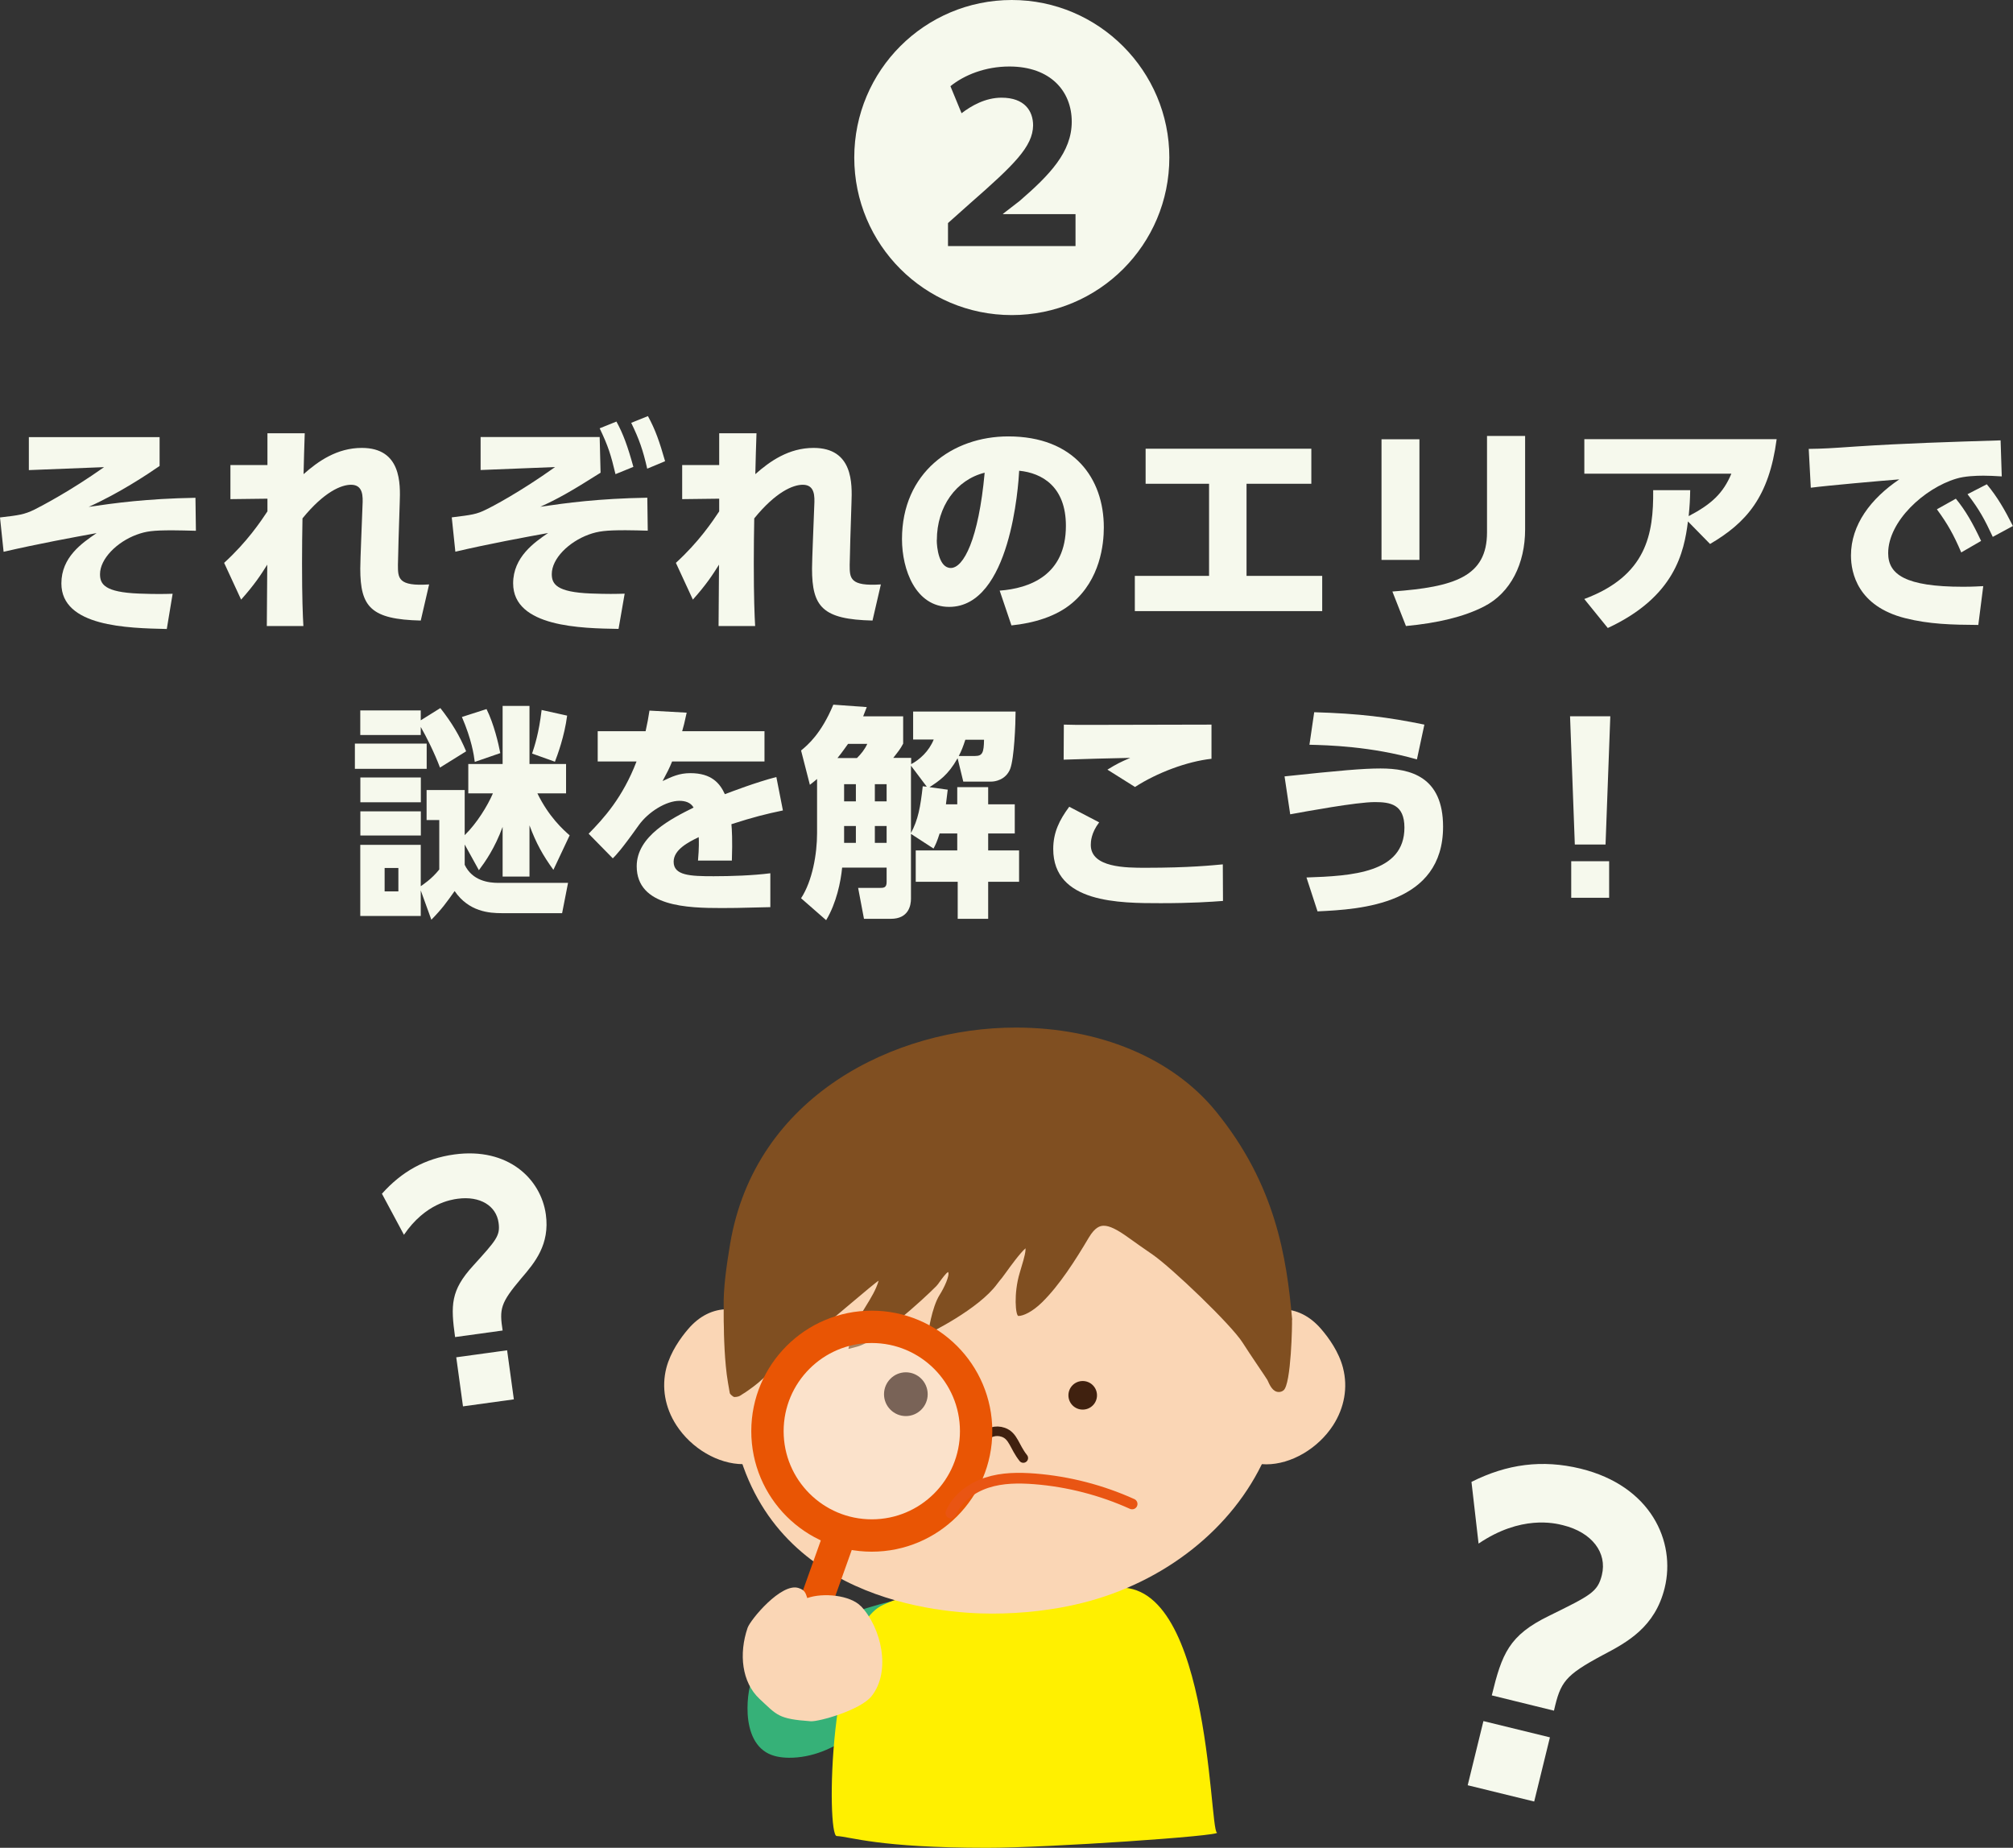 <?xml version="1.0" encoding="UTF-8"?><svg id="_レイヤー_1" xmlns="http://www.w3.org/2000/svg" width="224" height="205.61" viewBox="0 0 224 205.61"><rect x="0" y="0" width="224" height="205.61" fill="#333333" stroke="none"/><defs><style>.cls-1{fill:#e7c6a8;}.cls-2{fill:#40210f;}.cls-2,.cls-3{fill-rule:evenodd;}.cls-4{fill:#804f21;}.cls-5{stroke:#e95513;stroke-width:1.19px;}.cls-5,.cls-3{stroke-linecap:round;}.cls-5,.cls-3,.cls-6{fill:none;}.cls-5,.cls-6{stroke-miterlimit:10;}.cls-7{fill:#fff;opacity:.3;}.cls-3{stroke:#40210f;stroke-width:1.06px;}.cls-8{fill:#fad6b5;}.cls-9{fill:#f6f9ed;}.cls-10{fill:#fff000;}.cls-11{fill:#36b178;}.cls-6{stroke:#e95504;stroke-width:3.6px;}</style></defs><path class="cls-9" d="M17.76,48.63v3.22c-1.31.91-4.52,3.04-7.89,4.55,2.97-.43,6.36-.91,11.88-1.01l.05,3.67c-.93-.02-1.86-.05-2.59-.05-2.21,0-2.94.1-3.99.48-2.21.81-4.09,2.69-4.09,4.4,0,1.11.5,2.01,4.34,2.16,1.93.07,2.76.05,3.74.02l-.65,3.92c-4.37-.1-11.73-.25-11.73-5.07,0-2.91,2.26-4.47,3.92-5.6-2.64.48-6.46,1.18-10.35,2.08l-.4-3.82c2.14-.25,2.71-.33,3.84-.88.75-.38,3.94-2.03,7.74-4.72l-8.37.33v-3.67h14.55Z"/><path class="cls-9" d="M29.76,55.49l-4.12.05v-3.79h4.12v-3.54h4.15c-.05,1.48-.1,3.07-.13,4.55,1.61-1.43,3.72-2.92,6.48-2.92,4.4,0,4.3,3.97,4.22,6.1l-.13,4.09c0,.38-.07,2.59-.07,2.82,0,1.48,0,2.41,3.47,2.18l-.93,4.02c-5.55-.13-6.73-1.51-6.73-5.78,0-.45.05-1.91.1-3.17l.15-3.87c.05-1,.08-2.29-1.28-2.29-1.08,0-2.99.78-5.4,3.74-.03,1.78-.05,3.04-.05,5,0,3.84.08,5.78.15,6.98h-4.07c0-1.18.03-4.55.05-6.83-.73,1.16-1.41,2.21-2.91,3.89l-1.89-4.09c2.56-2.34,4.07-4.6,4.82-5.73v-1.43Z"/><path class="cls-9" d="M66.73,48.63l.1,3.97c-3.42,2.16-4.77,2.91-6.71,3.79,2.94-.43,6.38-.91,11.91-1.01l.05,3.67c-.75-.02-1.63-.05-2.46-.05-2.21,0-3.04.1-4.1.48-2.26.83-4.12,2.69-4.12,4.4,0,1.11.53,2.01,4.34,2.16,1.91.07,2.76.05,3.77.02l-.68,3.92c-4.07-.07-11.73-.17-11.73-5.07,0-2.94,2.39-4.57,3.89-5.6-2.39.43-6.81,1.25-10.32,2.08l-.4-3.82c2.24-.28,2.74-.33,3.84-.88.63-.3,3.72-1.91,7.66-4.72l-8.29.33v-3.67h13.24ZM68.59,46.9c.75,1.36,1.26,2.76,1.89,5.05l-1.99.81c-.5-2.11-.81-3.12-1.76-5.1l1.86-.75ZM72.1,46.3c.85,1.56,1.28,2.84,1.91,5.02l-1.99.83c-.48-2.09-.88-3.24-1.78-5.1l1.86-.75Z"/><path class="cls-9" d="M80.03,55.49l-4.12.05v-3.79h4.12v-3.54h4.15c-.05,1.48-.1,3.07-.13,4.55,1.61-1.43,3.72-2.92,6.48-2.92,4.4,0,4.3,3.97,4.22,6.1l-.13,4.09c0,.38-.07,2.59-.07,2.82,0,1.48,0,2.41,3.47,2.18l-.93,4.02c-5.55-.13-6.73-1.51-6.73-5.78,0-.45.05-1.91.1-3.17l.15-3.87c.05-1,.08-2.29-1.28-2.29-1.08,0-2.99.78-5.4,3.74-.03,1.78-.05,3.04-.05,5,0,3.84.08,5.78.15,6.98h-4.07c0-1.18.03-4.55.05-6.83-.73,1.16-1.41,2.21-2.91,3.89l-1.89-4.09c2.56-2.34,4.07-4.6,4.82-5.73v-1.43Z"/><path class="cls-9" d="M111.25,65.72c3.32-.25,7.36-1.71,7.36-7.21,0-4.37-2.66-5.88-5.2-6.13-.08,1.56-.95,15.15-7.79,15.15-3.72,0-5.25-4.12-5.25-7.54,0-7.41,5.63-11.43,11.83-11.43,7.31,0,10.63,4.67,10.63,10.13,0,1.88-.4,5.78-3.52,8.41-1.78,1.51-4.3,2.24-6.76,2.49l-1.31-3.87ZM104.24,60.09c0,.85.25,3.11,1.56,3.11,1.41,0,3.09-3.14,3.77-10.6-3.16.78-5.32,3.77-5.32,7.49Z"/><path class="cls-9" d="M138.72,64.08h8.41v3.92h-20.85v-3.92h8.26v-10.25h-7.06v-3.9h18.44v3.9h-7.21v10.25Z"/><path class="cls-9" d="M157.95,62.3h-4.22v-13.42h4.22v13.42ZM169.71,58.91c0,3.77-1.58,7.06-4.6,8.59-2.21,1.13-5.12,1.83-8.66,2.16l-1.51-3.84c6.91-.5,10.53-1.66,10.53-6.58v-10.73h4.24v10.4Z"/><path class="cls-9" d="M176.3,66.65c6.93-2.59,7.71-7.21,7.66-12.11h4.12c-.02,1.03-.05,1.68-.17,2.89,2.54-1.33,3.84-2.54,4.75-4.72h-16.36v-3.84h21.4c-.85,6.46-3.39,9.3-7.41,11.66l-2.46-2.51c-.43,3.44-1.46,8.39-8.92,11.86l-2.61-3.22Z"/><path class="cls-9" d="M222.74,53.01c-.78-.05-1.48-.08-2.03-.08-.83,0-2.11.05-3.01.33-3.57,1.06-7.59,4.75-7.59,8.29,0,2.36,1.89,3.74,8.32,3.74,1.18,0,1.76-.05,2.26-.07l-.55,4.32c-2.99-.02-5.45-.08-8.12-.75-5.3-1.33-6.05-5.05-6.05-6.98,0-3.42,2.21-6.33,5.38-8.47-2.24.18-7.94.68-9.85.93l-.23-4.32c1.63-.02,2.39-.07,5.3-.27,5.35-.35,10.23-.5,16.05-.68l.13,4.02ZM217.64,55.49c1.13,1.38,1.91,2.79,2.81,4.7l-2.21,1.28c-.85-1.99-1.53-3.19-2.71-4.8l2.11-1.18ZM221.08,53.88c1.18,1.41,2.01,2.86,2.91,4.65l-2.24,1.21c-.93-1.99-1.48-3.01-2.81-4.75l2.14-1.1Z"/><path class="cls-9" d="M47.48,82.74v2.81h-7.99v-2.81h7.99ZM63.21,98.24l-.66,3.37h-6.71c-1.38,0-3.67-.15-5.25-2.46-.91,1.28-1.41,1.99-2.59,3.19l-1.18-3.26v2.84h-6.73v-7.91h6.73v4.6c.17-.13,1.18-.75,2.06-1.86v-5.5h-1.41v-3.34h4.24v5.02c1.36-1.33,2.54-3.26,3.14-4.65h-2.74v-3.27h3.82v-6.46h2.99v6.46h4.07v3.27h-3.19c1.26,2.59,2.86,4.04,3.59,4.67l-1.81,3.84c-1.18-1.63-1.91-2.94-2.66-4.95v5.7h-2.99v-5.53c-.88,2.39-1.93,3.87-2.64,4.82l-1.58-2.86v2.26c.85,1.78,2.66,2.01,3.74,2.01h7.74ZM49.01,78.8c1.26,1.61,2.14,3.07,2.86,4.8l-2.91,1.81c-.6-1.61-1.56-3.52-2.14-4.52v.9h-6.73v-2.74h6.73v1.1l2.18-1.36ZM46.83,86.51v2.76h-6.73v-2.76h6.73ZM46.83,90.28v2.69h-6.73v-2.69h6.73ZM42.8,96.58v2.61h1.53v-2.61h-1.53ZM52.83,84.78c-.1-.8-.35-2.49-1.43-5l2.74-.88c.83,1.68,1.33,3.84,1.53,4.9l-2.84.98ZM59.21,83.85c.28-.85.75-2.23,1.06-4.85l2.84.63c-.3,2.31-1.08,4.4-1.36,5.13l-2.54-.91Z"/><path class="cls-9" d="M85.07,81.36v3.37h-10.28c-.3.75-.53,1.18-1.06,2.18,1.06-.5,1.86-.88,3.09-.88,2.36,0,3.29,1.13,3.84,2.34.81-.3,3.42-1.31,5.73-1.91l.73,3.72c-1.91.4-3.24.73-5.73,1.53.05.55.13,1.76.05,4.05h-3.77c.13-1.41.1-2.31.08-2.61-1.13.55-2.79,1.38-2.79,2.74,0,1.53,1.83,1.61,4.45,1.61,1.93,0,4.37-.08,6.31-.33v3.77c-3.74.1-4.52.1-5.4.1-3.77,0-9.47-.13-9.47-4.65,0-3.37,3.9-5.32,6.33-6.53-.33-.58-.95-.75-1.58-.75-1.46,0-3.44,1.21-4.52,2.71-1.96,2.76-2.54,3.34-2.89,3.69l-2.69-2.74c1.68-1.71,3.79-4.02,5.33-8.04h-4.32v-3.37h5.33c.2-.93.3-1.41.43-2.29l4.14.23c-.25,1.16-.33,1.48-.5,2.06h9.17Z"/><path class="cls-9" d="M106.54,84.4c-1.03,1.83-2.03,2.49-3.11,3.19l2.03.28c-.08.63-.13,1.06-.2,1.63h1.26v-1.91h3.44v1.91h2.96v3.24h-2.96v1.89h3.44v3.49h-3.44v4.12h-3.39v-4.12h-4.67v-3.49h4.62v-1.89h-1.96c-.3.93-.43,1.21-.68,1.68l-2.51-1.63v7.21c0,.73-.25,2.24-2.24,2.24h-2.99l-.65-3.44h2.39c.43,0,.78,0,.78-.65v-1.61h-4.95c-.15,1.56-.63,3.94-1.78,5.85l-2.79-2.44c1.26-1.93,1.78-4.92,1.78-7.24v-6.03c-.2.18-.3.25-.8.65l-.98-3.82c.73-.6,2.24-1.86,3.59-5.1l3.72.27c-.18.48-.28.7-.4,1.03h4.45v3.04c-.35.65-.5.81-1.1,1.58h1.99v.7c.95-.5,1.98-1.43,2.51-2.74h-2.29v-3.11h11.4c0,1.38-.15,5.2-.6,6.38-.5,1.25-1.73,1.41-2.08,1.41h-3.14l-.63-2.59ZM95.36,84.35c.45-.45.85-.93,1.15-1.58h-2.14c-.23.3-.58.85-1.18,1.58h2.16ZM93.93,87.26v1.91h1.31v-1.91h-1.31ZM93.93,91.91v1.88h1.31v-1.88h-1.31ZM97.35,87.26v1.91h1.31v-1.91h-1.31ZM97.35,91.91v1.88h1.31v-1.88h-1.31ZM101.37,85.2v7.49c.8-1.48,1.05-2.89,1.31-5.2l.45.05-1.76-2.34ZM108.5,84.12c.83,0,.98-.38,1-1.81h-2.08c-.25.78-.45,1.28-.73,1.81h1.81Z"/><path class="cls-9" d="M122.31,91.51c-.9,1.18-.93,2.16-.93,2.51,0,2.54,3.94,2.54,6.1,2.54,4.87,0,7.49-.28,8.59-.38l.02,4.07c-1.31.1-3.49.25-6.93.25-4.57,0-11.96,0-11.96-6.03,0-1.83.68-3.22,1.78-4.7l3.32,1.73ZM134.82,84.43c-2.74.3-6.08,1.56-8.52,3.14l-3.07-1.93c1.06-.65,1.43-.83,2.54-1.31-1.18.02-6.36.15-7.41.2l.02-3.9c.88.03,1.66.03,2.69.03,2.59,0,13.06-.03,13.74-.03v3.79Z"/><path class="cls-9" d="M145.38,97.64c5.05-.17,10.9-.5,10.9-5.55,0-2.59-1.58-2.84-3.29-2.84-2.06,0-7.76,1.06-9.42,1.36l-.63-4.22c6.13-.65,8.72-.88,10.68-.88,3.32,0,6.96.9,6.96,6.48,0,8.62-9.09,9.2-13.97,9.42l-1.23-3.77ZM157.67,84.5c-5.13-1.46-9.92-1.58-11.96-1.63l.53-3.62c5.05.15,8.22.55,12.26,1.38l-.83,3.87Z"/><path class="cls-9" d="M179.19,79.7l-.53,14.27h-3.42l-.53-14.27h4.47ZM174.84,95.83h4.22v4.07h-4.22v-4.07Z"/><path class="cls-9" d="M130.12,17.53c0,9.69-7.84,17.53-17.53,17.53s-17.53-7.84-17.53-17.53S102.9,0,112.59,0s17.53,7.92,17.53,17.53ZM119.68,27.37v-3.54h-8.07v-.04l1.85-1.43c3.35-2.9,5.8-5.43,5.8-8.82s-2.37-6.14-6.94-6.14c-2.68,0-5.01.94-6.56,2.19l1.24,3.01c1.09-.83,2.64-1.73,4.45-1.73,2.56,0,3.51,1.47,3.51,3.09-.04,2.34-2.07,4.34-6.98,8.64l-2.49,2.22v2.56h14.18Z"/><path class="cls-11" d="M87.39,182.79c-1.08.66-2.14,1.4-2.88,2.43-1,1.38-1.32,3.14-1.33,4.84-.01,1.86.47,3.95,2.06,4.92.75.46,1.66.6,2.54.61,2.54.02,5.02-1.02,7.02-2.59,2-1.57,3.54-3.65,4.8-5.86.82-1.46,1.54-3,1.81-4.65.32-1.97.86-4.92-1.49-4.46-2.45.48-6.17,1.73-8.47,2.7-1.4.59-2.75,1.28-4.04,2.07Z"/><path class="cls-1" d="M117.1,173.46c0,4.44-3.6,8.03-8.03,8.03s-8.03-3.6-8.03-8.03,3.6-8.03,8.03-8.03,8.03,3.6,8.03,8.03Z"/><g id="St2UwJ"><path class="cls-10" d="M93.1,204.3c-1.14-.05-.95-22.79,5.09-25.68,4.65-2.22,5.11.13,5.6.19.89.1,2.08.03,3.35-.04,1.32-.07,2.81-.16,4.22-.06,2.42.18,4.71.35,6.86-.15.75-.18,2.7-1.12,4.89-1.69,11.55-3.02,11.44,26.66,12.3,27.04.83.36-18.89,1.71-25.6,1.7-12.1,0-15.16-1.24-16.71-1.31Z"/></g><path class="cls-8" d="M86.84,149.22c-1.54-2.22-3.74-3.54-5.88-3.54-1.62,0-3.13.75-4.36,2.18-.86,1-1.98,2.56-2.45,4.35-.55,2.15-.16,4.41,1.11,6.37,1.68,2.6,4.66,4.34,7.43,4.34,2.96,0,5.11-1.96,5.9-5.39.56-2.89-.08-5.92-1.75-8.32Z"/><path class="cls-8" d="M141.26,143.75c-2.88-7.93-9.04-12.52-14.69-15.97-3.97-2.43-10.45-4.05-16.14-4.05-1.84,0-3.53.16-5.03.49-11.9,2.61-19.65,10.61-22.42,23.12-.64,2.89-1.39,7.25-1.37,11.63v.13c3.58,18.97,22.92,20.45,28.77,20.45h0c3.45,0,6.9-.4,9.99-1.17,9.21-2.29,16.82-8.31,20.35-16.11,2.64-5.83,2.82-12.23.54-18.52Z"/><path class="cls-8" d="M149.45,152.22c-.46-1.79-1.59-3.36-2.45-4.35-1.23-1.43-2.74-2.18-4.36-2.18-2.14,0-4.34,1.32-5.88,3.54-1.67,2.39-2.3,5.43-1.74,8.34.78,3.41,2.93,5.37,5.89,5.37,2.76,0,5.75-1.75,7.43-4.34,1.27-1.97,1.66-4.23,1.11-6.37Z"/><path class="cls-4" d="M143.79,146.85c-.62-6.95-1.84-15.04-8.51-23.21-4.83-5.91-12.94-9.3-22.27-9.3-13.36,0-29,7.54-31.77,24.1-.38,2.29-.77,4.92-.71,7.05,0,.21,0,.5,0,.86,0,.44,0,.88.02,1.33,0,.54.02,1.08.04,1.62.02.6.06,1.2.1,1.8.05.62.1,1.23.18,1.84.08.62.19,1.23.3,1.85.01.07.03.15.04.22.02.13.39.44.51.44.15,0,.3-.02.44-.06.18-.05.35-.19.51-.29.21-.13.42-.26.62-.41.37-.26.73-.53,1.08-.82.63-.53,1.22-1.13,1.81-1.71.35-.34.71-.69,1.07-1.01,1.25-1.1,2.53-2.25,3.9-3.18.57-.38,6.29-5.33,6.62-5.46-.27.97-.85,1.91-1.46,2.9-.69,1.12-1.41,2.27-1.67,3.55l-.23,1.14.99-.26c2.19-.58,7.28-5.2,8.79-6.73.13-.13.25-.3.41-.53.19-.26.67-.93.9-1.04.22.35-.44,1.76-.93,2.53-.91,1.42-1.29,4.34-1.29,4.34,0,0,5.62-2.7,7.7-5.57.17-.23.35-.45.52-.65.11-.14.28-.37.48-.65.41-.57,1.53-2.12,2.14-2.64,0,.07,0,.16-.01.26-.04.51-.35,1.51-.64,2.48-.69,2.27-.46,4.79-.14,4.79.53,0,1.54-.45,2.62-1.51,1.95-1.91,3.73-4.71,5.21-7.21.7-1.17,1.26-1.32,1.67-1.32.63,0,1.48.41,2.75,1.33.8.58,1.71,1.21,2.68,1.88,2.09,1.44,8.77,7.81,10.03,9.82.76,1.21,2.67,3.98,2.74,4.13.27.6.6,1.34,1.27,1.34.18,0,.36-.05.52-.18.87-.63.98-7.54.95-7.82Z"/><path class="cls-2" d="M122.07,155.26c0,.88-.71,1.59-1.59,1.59s-1.59-.71-1.59-1.59.71-1.59,1.59-1.59,1.59.71,1.59,1.59Z"/><path class="cls-2" d="M103.23,155.14c0,1.34-1.09,2.43-2.43,2.43s-2.43-1.09-2.43-2.43,1.09-2.44,2.43-2.44,2.43,1.09,2.43,2.44Z"/><g id="Iv6yYT"><path class="cls-3" d="M107.11,162.3c1.42-1.7,2.81-3.53,4.54-2.92,1.13.4,1.22,1.61,2.22,2.86"/></g><circle class="cls-7" cx="97.01" cy="159.25" r="11.61"/><circle class="cls-6" cx="97.01" cy="159.25" r="11.61"/><line class="cls-6" x1="93.64" y1="170.31" x2="90.23" y2="179.86"/><path class="cls-8" d="M95.8,178.73c-1.18-1.23-4.18-1.54-5.97-.91-.19-.58-.27-.89-.98-1.12-1.91-.61-5.34,3.52-5.66,4.43-.99,2.89-.65,6.06,1.32,7.9,1.98,1.84,2.07,2.24,5.71,2.5.89.06,5.53-1.23,6.77-2.8,2.2-2.77,1.08-7.63-1.19-10.01Z"/><path class="cls-9" d="M165.07,191.51l7.4,1.81-1.75,7.14-7.4-1.81,1.75-7.14ZM163.75,164.89c3.94-1.98,7.85-2.51,12.13-1.47,7.84,1.92,10.62,8.12,9.36,13.27-1.07,4.36-4.15,6.04-6.88,7.47-4.25,2.28-4.71,3-5.44,6.19l-6.92-1.7c1.13-4.63,1.91-6.68,6.37-8.85,4.62-2.28,5.41-2.64,5.88-4.54.61-2.47-1.08-4.75-4.34-5.55-.92-.23-4.67-1.14-9.38,2.05l-.79-6.87Z"/><path class="cls-9" d="M42.5,132.83c2.2-2.46,4.78-3.92,8.05-4.37,6-.82,9.64,2.73,10.19,6.67.46,3.34-1.22,5.36-2.73,7.11-2.33,2.76-2.45,3.39-2.08,5.81l-5.29.73c-.49-3.54-.51-5.18,2-7.93,2.59-2.86,3.04-3.34,2.84-4.79-.26-1.89-2.06-3.01-4.56-2.67-.71.1-3.57.49-5.97,4.01l-2.45-4.57ZM50.77,151.03l5.66-.78.75,5.46-5.66.78-.75-5.46Z"/><path class="cls-5" d="M105.81,168.36c.71-1.66,2.29-2.82,4.01-3.38s3.56-.56,5.35-.42c3.73.3,7.4,1.25,10.81,2.79"/></svg>